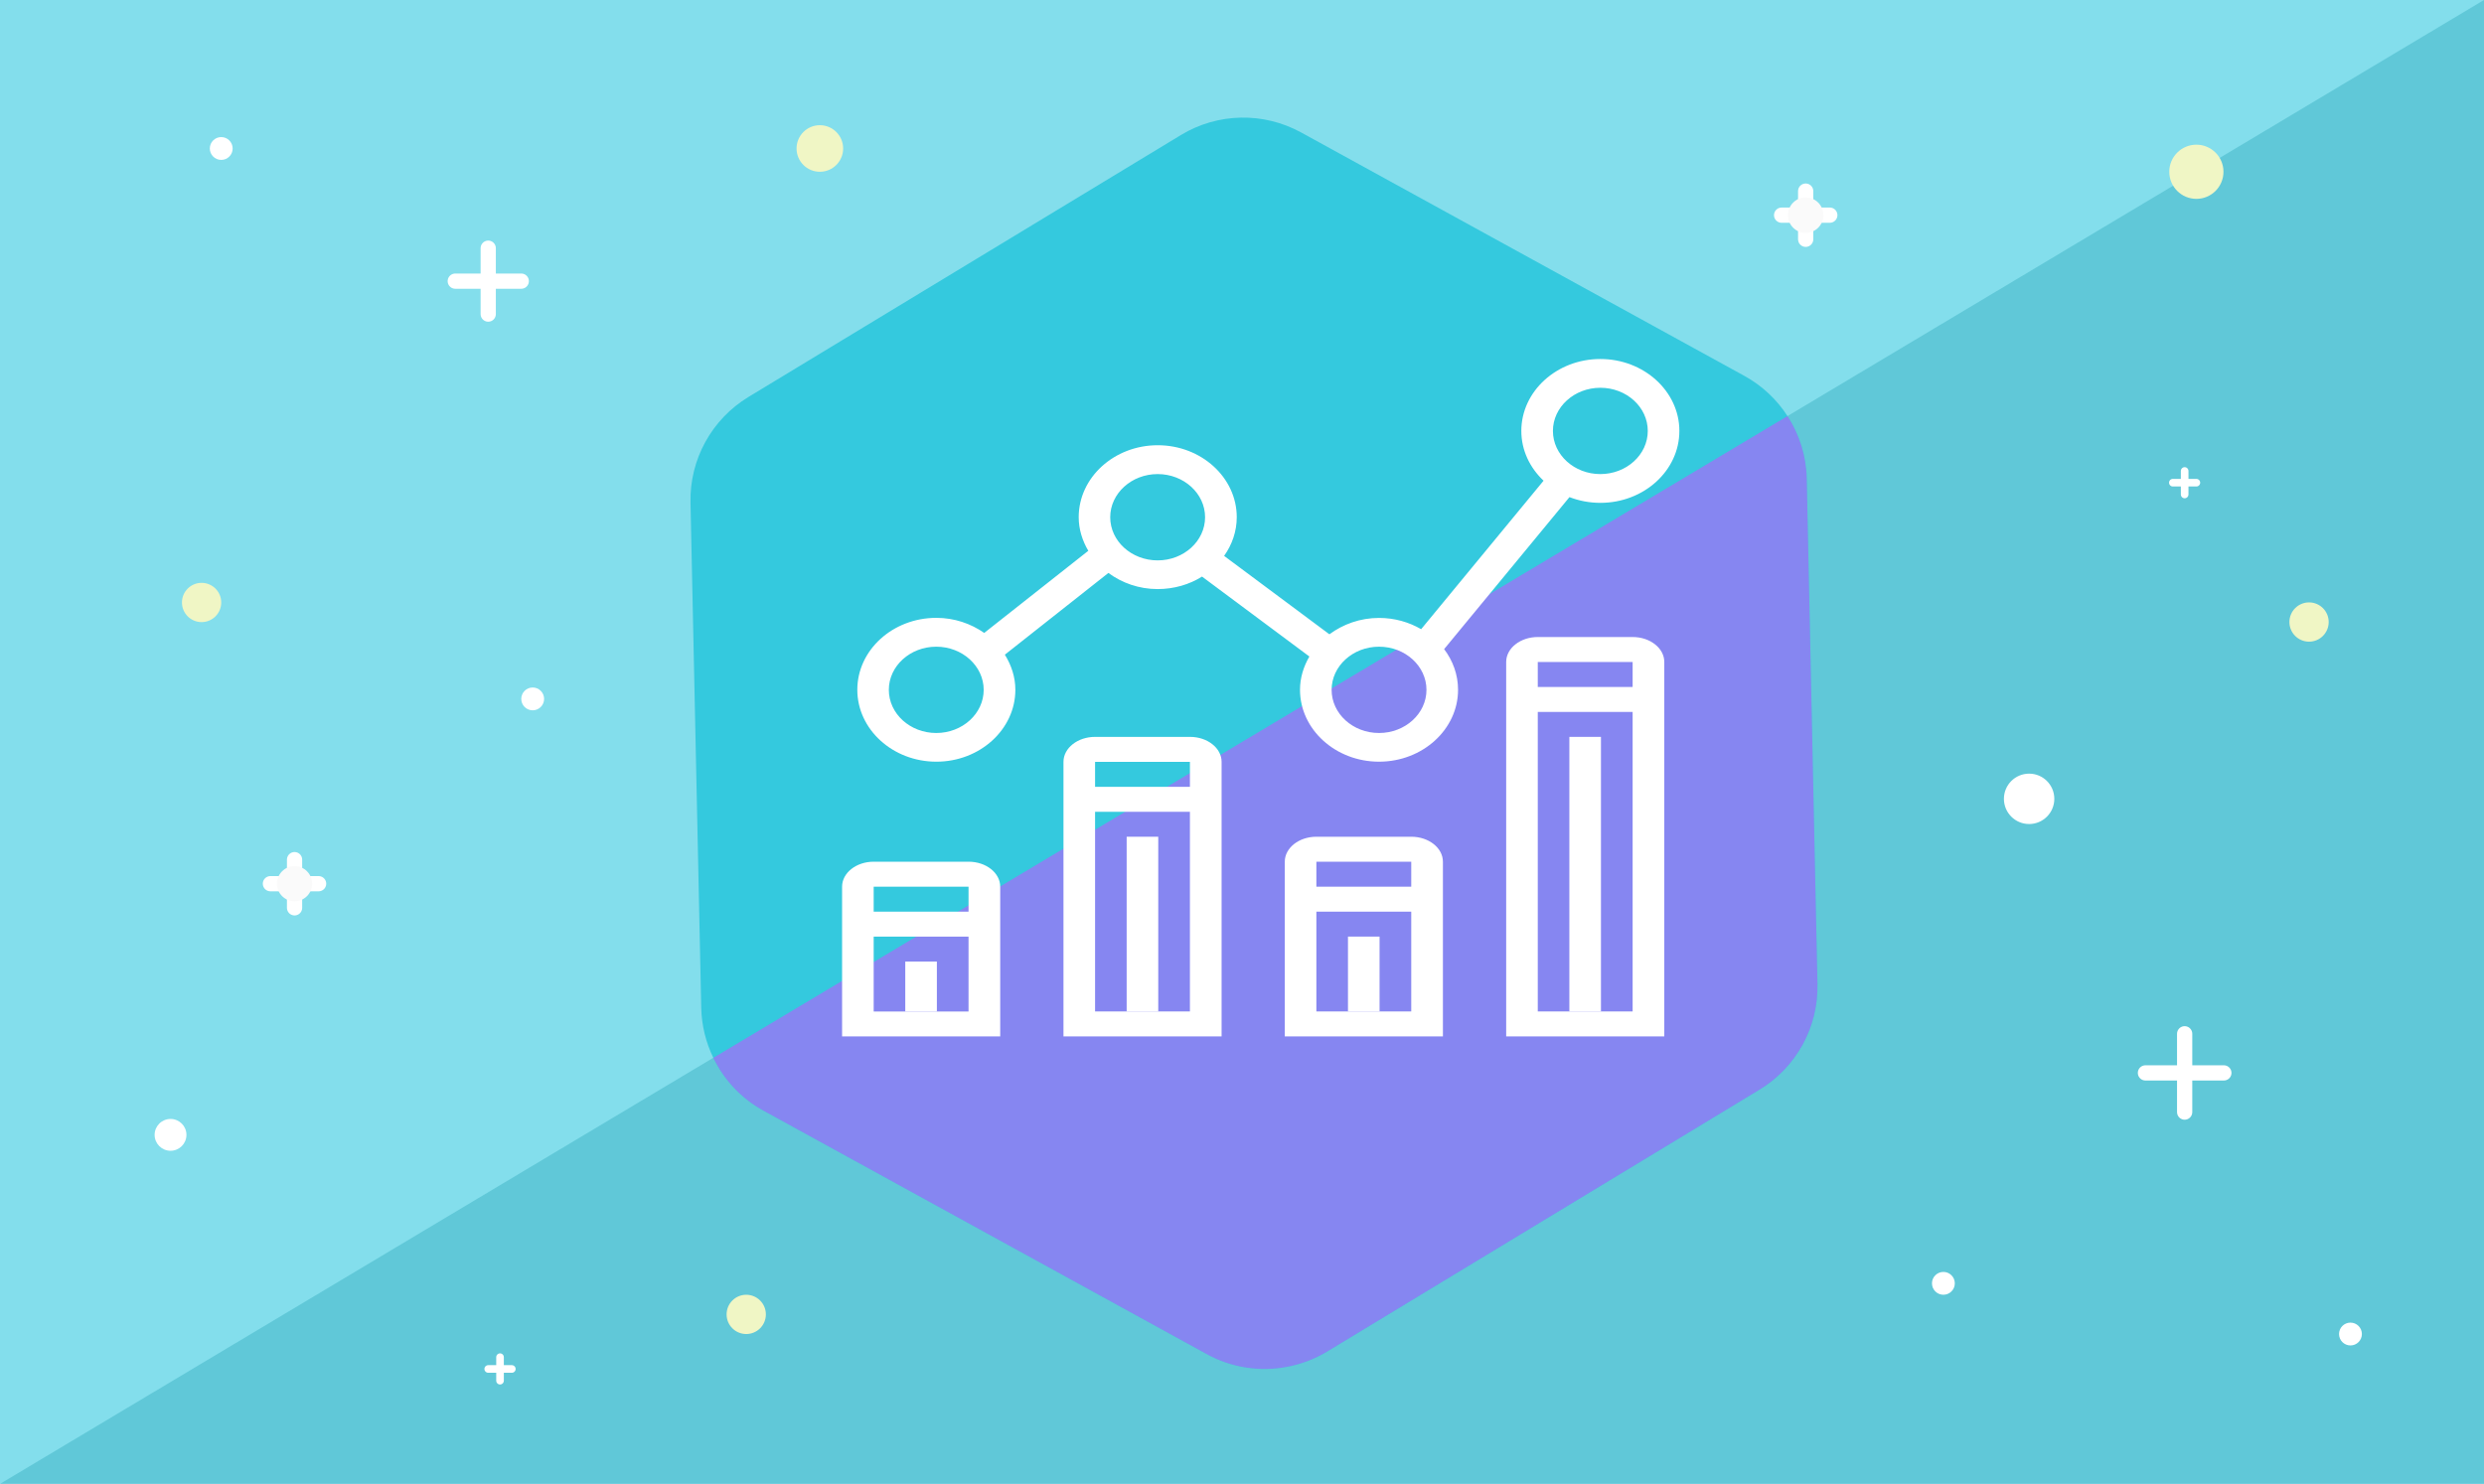 <?xml version="1.0" encoding="UTF-8"?>
<svg id="Layer_1" data-name="Layer 1" xmlns="http://www.w3.org/2000/svg" viewBox="0 0 326.28 194.97">
  <defs>
    <style>
      .cls-1, .cls-2 {
        fill: none;
        stroke: #fff;
        stroke-linecap: round;
        stroke-linejoin: round;
      }

      .cls-3 {
        fill: #f0f6c5;
      }

      .cls-4 {
        fill: #fff;
      }

      .cls-5 {
        fill: #fafafa;
      }

      .cls-6 {
        fill: #83deec;
      }

      .cls-7 {
        fill: #34c9de;
      }

      .cls-2 {
        stroke-width: 2px;
      }

      .cls-8 {
        fill: #018fa3;
        opacity: .27;
      }

      .cls-9 {
        fill: #b45ffb;
        opacity: .64;
      }
    </style>
  </defs>
  <rect class="cls-6" width="326.28" height="194.97"/>
  <polygon class="cls-8" points="326.28 0 0 194.97 326.28 194.97 326.28 0"/>
  <path class="cls-7" d="M238.73,129.31c.12,5.65-2.78,10.93-7.61,13.86l-56.81,34.42c-1.64,.99-3.43,1.66-5.26,2-3.55,.68-7.28,.12-10.54-1.67l-58.21-31.98c-2.92-1.6-5.2-4.05-6.6-6.95-.98-2.01-1.54-4.25-1.59-6.57l-1.41-66.41c-.12-5.64,2.78-10.92,7.61-13.85l56.81-34.42c4.83-2.93,10.85-3.05,15.8-.33l58.21,31.98c2.33,1.28,4.27,3.11,5.66,5.28,1.57,2.42,2.47,5.26,2.53,8.24l1.12,52.9,.29,13.5Z"/>
  <g>
    <line class="cls-2" x1="286.96" y1="135.83" x2="286.96" y2="146.12"/>
    <line class="cls-2" x1="281.81" y1="140.97" x2="292.11" y2="140.97"/>
  </g>
  <circle class="cls-3" cx="107.69" cy="19.51" r="3.06"/>
  <circle class="cls-4" cx="266.53" cy="104.96" r="3.31"/>
  <g>
    <line class="cls-2" x1="64.13" y1="32.61" x2="64.13" y2="41.27"/>
    <line class="cls-2" x1="59.8" y1="36.94" x2="68.47" y2="36.94"/>
  </g>
  <g>
    <line class="cls-1" x1="65.68" y1="178.32" x2="65.68" y2="181.41"/>
    <line class="cls-1" x1="64.13" y1="179.87" x2="67.23" y2="179.87"/>
  </g>
  <g>
    <line class="cls-1" x1="286.96" y1="61.88" x2="286.96" y2="64.97"/>
    <line class="cls-1" x1="285.41" y1="63.42" x2="288.5" y2="63.42"/>
  </g>
  <circle class="cls-3" cx="26.48" cy="79.16" r="2.58"/>
  <circle class="cls-3" cx="288.5" cy="22.57" r="3.56"/>
  <circle class="cls-3" cx="303.3" cy="81.73" r="2.58"/>
  <circle class="cls-3" cx="98.02" cy="172.7" r="2.58"/>
  <circle class="cls-4" cx="255.27" cy="168.62" r="1.5"/>
  <circle class="cls-4" cx="69.97" cy="91.83" r="1.5"/>
  <circle class="cls-4" cx="29.06" cy="19.51" r="1.5"/>
  <circle class="cls-4" cx="308.74" cy="175.28" r="1.5"/>
  <circle class="cls-4" cx="22.4" cy="149.11" r="2.09"/>
  <g>
    <g>
      <line class="cls-2" x1="38.69" y1="117.72" x2="38.69" y2="119.28"/>
      <line class="cls-2" x1="38.69" y1="112.95" x2="38.69" y2="114.89"/>
      <line class="cls-2" x1="40.15" y1="116.11" x2="41.85" y2="116.11"/>
      <line class="cls-2" x1="35.52" y1="116.11" x2="37.11" y2="116.11"/>
    </g>
    <circle class="cls-5" cx="38.69" cy="116.11" r="2.31"/>
  </g>
  <g>
    <line class="cls-2" x1="237.18" y1="29.88" x2="237.18" y2="31.44"/>
    <line class="cls-2" x1="237.18" y1="25.11" x2="237.18" y2="27.05"/>
    <line class="cls-2" x1="238.64" y1="28.27" x2="240.35" y2="28.27"/>
    <line class="cls-2" x1="234.02" y1="28.27" x2="235.6" y2="28.27"/>
  </g>
  <circle class="cls-5" cx="237.18" cy="28.27" r="2.33"/>
  <path class="cls-9" d="M238.73,129.31c.12,5.65-2.78,10.93-7.61,13.86l-56.81,34.42c-1.64,.99-3.43,1.66-5.26,2-3.55,.68-7.28,.12-10.54-1.67l-58.21-31.98c-2.92-1.6-5.2-4.05-6.6-6.95L234.79,54.67c1.57,2.42,2.47,5.26,2.53,8.24l1.12,52.9,.29,13.5Z"/>
  <path class="cls-4" d="M118.91,126.34h4.15v6.56h-4.15v-6.56Z"/>
  <path class="cls-4" d="M147.99,109.94h4.15v22.96h-4.15v-22.96Z"/>
  <path class="cls-4" d="M177.06,123.06h4.15v9.84h-4.15v-9.84Z"/>
  <path class="cls-4" d="M206.14,96.82h4.15v36.08h-4.15v-36.08Z"/>
  <path class="cls-4" d="M127.22,113.22h-12.46c-2.29,0-4.15,1.47-4.15,3.28v19.68h20.77v-19.68c0-1.81-1.86-3.28-4.15-3.28Zm0,3.28v3.28h-12.46v-3.28h12.46Zm-12.46,16.4v-9.84h12.46v9.84h-12.46Z"/>
  <path class="cls-4" d="M156.3,96.82h-12.46c-2.29,0-4.15,1.47-4.15,3.28v36.08h20.77v-36.08c0-1.81-1.86-3.28-4.15-3.28Zm0,3.28v3.28h-12.46v-3.28h12.46Zm-12.46,32.8v-26.24h12.46v26.24h-12.46Z"/>
  <path class="cls-4" d="M185.37,109.94h-12.46c-2.29,0-4.15,1.47-4.15,3.28v22.96h20.77v-22.96c0-1.81-1.86-3.28-4.15-3.28Zm0,3.28v3.28h-12.46v-3.28h12.46Zm-12.46,19.68v-13.12h12.46v13.12h-12.46Z"/>
  <path class="cls-4" d="M214.45,83.7h-12.46c-2.29,0-4.15,1.47-4.15,3.28v49.2h20.77v-49.2c0-1.81-1.86-3.28-4.15-3.28Zm0,3.28v3.28h-12.46v-3.28h12.46Zm-12.46,45.92v-39.36h12.46v39.36h-12.46Z"/>
  <path class="cls-4" d="M206.16,65.32c1.25,.48,2.62,.75,4.05,.75,5.73,0,10.38-4.24,10.38-9.45s-4.66-9.45-10.38-9.45-10.38,4.24-10.38,9.45c0,2.54,1.12,4.84,2.92,6.54l-16.08,19.51c-1.6-.93-3.49-1.48-5.53-1.48-2.48,0-4.73,.83-6.52,2.15l-13.83-10.3c1.04-1.47,1.66-3.21,1.66-5.09,0-5.21-4.66-9.45-10.38-9.45s-10.38,4.24-10.38,9.45c0,1.6,.48,3.09,1.26,4.42l-13.67,10.79c-1.75-1.22-3.92-1.98-6.29-1.98-5.73,0-10.38,4.24-10.38,9.45s4.66,9.45,10.38,9.45,10.38-4.24,10.38-9.45c0-1.68-.53-3.24-1.38-4.61l13.6-10.74c1.78,1.31,4.01,2.12,6.47,2.12,2.16,0,4.17-.6,5.83-1.64l14.1,10.5c-.76,1.31-1.23,2.79-1.23,4.37,0,5.21,4.66,9.45,10.38,9.45s10.38-4.24,10.38-9.45c0-1.98-.68-3.82-1.83-5.34l16.47-19.98Zm4.05-14.37c3.44,0,6.23,2.54,6.23,5.67s-2.8,5.67-6.23,5.67-6.23-2.54-6.23-5.67,2.8-5.67,6.23-5.67Zm-87.23,45.36c-3.44,0-6.23-2.54-6.23-5.67s2.8-5.67,6.23-5.67,6.23,2.54,6.23,5.67-2.8,5.67-6.23,5.67Zm29.08-22.68c-3.44,0-6.23-2.54-6.23-5.67s2.8-5.67,6.23-5.67,6.23,2.54,6.23,5.67-2.8,5.67-6.23,5.67Zm29.08,22.68c-3.44,0-6.23-2.54-6.23-5.67s2.8-5.67,6.23-5.67,6.23,2.54,6.23,5.67-2.8,5.67-6.23,5.67Z"/>
</svg>